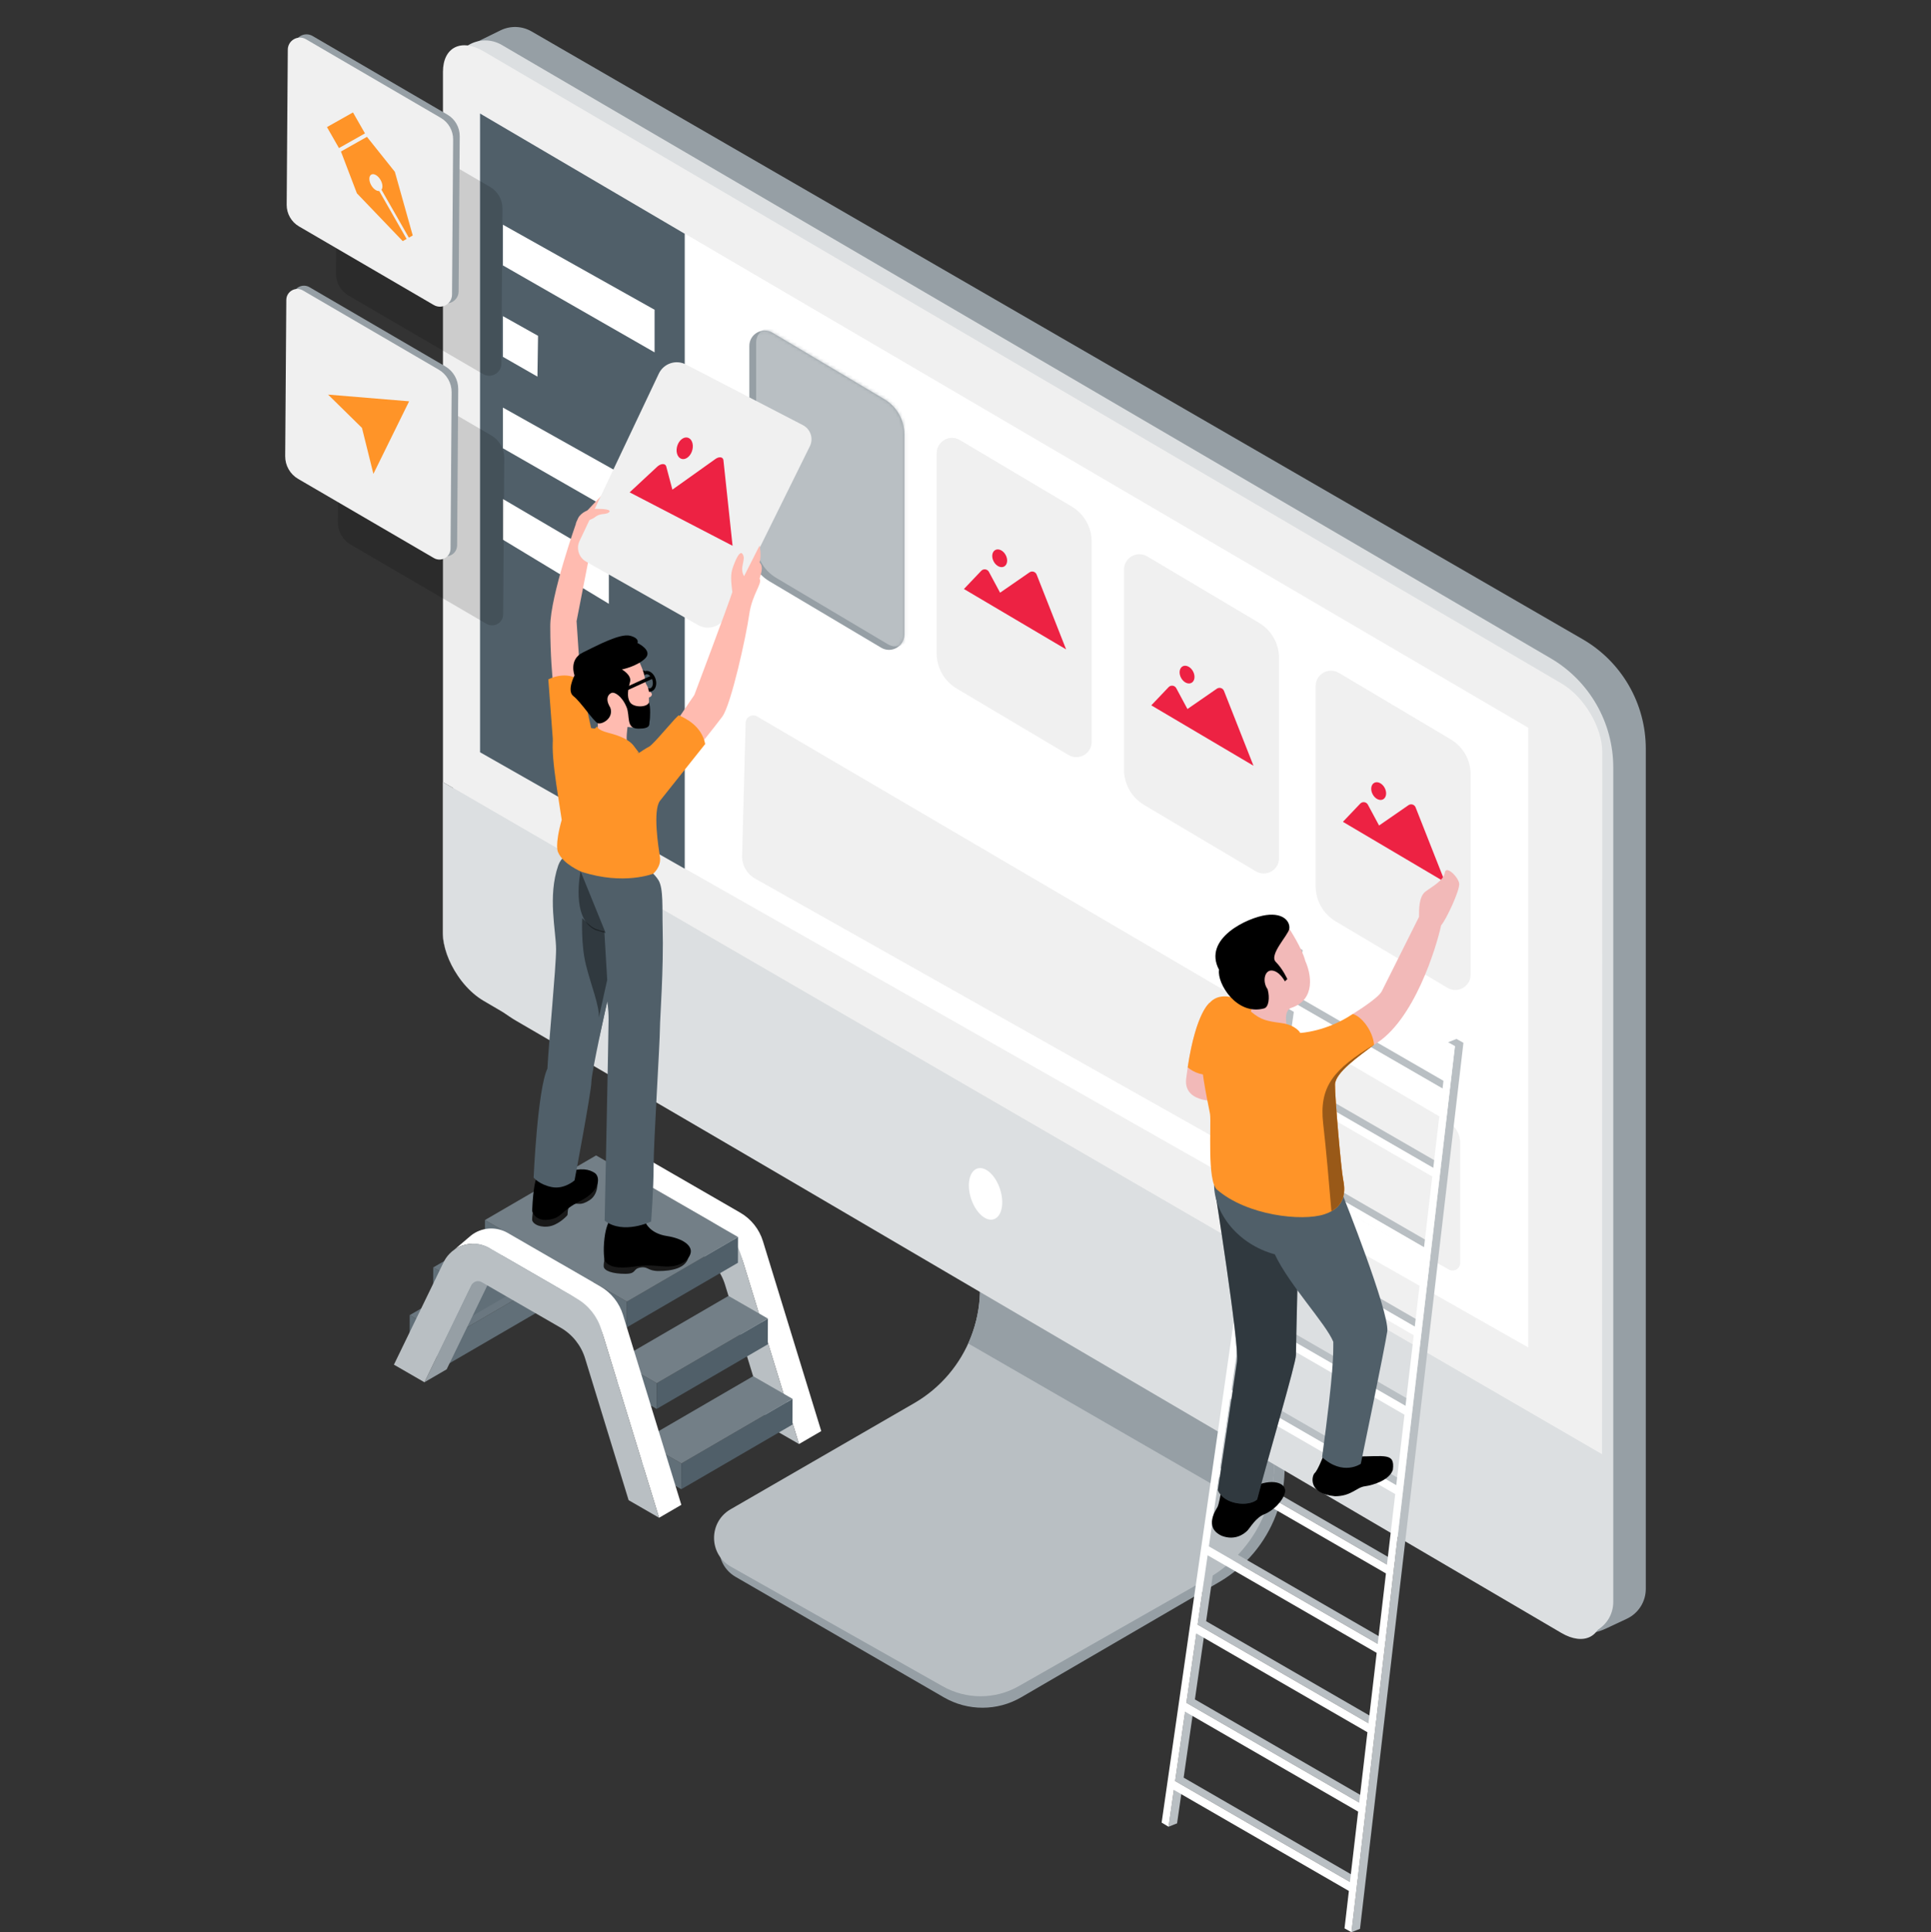 <?xml version="1.0" encoding="UTF-8"?>
<svg xmlns="http://www.w3.org/2000/svg" xmlns:xlink="http://www.w3.org/1999/xlink" viewBox="0 0 587 587.302">
  <rect x="0" y="0" width="587" height="587.302" fill="#333333" stroke="none"/>
  <defs>
    <style>
      .cls-1 {
        mask: url(#mask);
      }

      .cls-2, .cls-3, .cls-4, .cls-5, .cls-6, .cls-7, .cls-8, .cls-9, .cls-10, .cls-11, .cls-12, .cls-13, .cls-14, .cls-15 {
        fill-rule: evenodd;
      }

      .cls-2, .cls-9, .cls-16 {
        fill: #969fa5;
      }

      .cls-3 {
        fill: #dae8ff;
      }

      .cls-4, .cls-17 {
        fill: #fff;
      }

      .cls-5 {
        fill: #191919;
      }

      .cls-6 {
        fill: #ed2243;
      }

      .cls-18 {
        opacity: .15;
      }

      .cls-18, .cls-19, .cls-9, .cls-15 {
        mix-blend-mode: multiply;
      }

      .cls-19, .cls-15 {
        opacity: .4;
      }

      .cls-20, .cls-13 {
        fill: #ff9428;
      }

      .cls-7 {
        fill: #dcdfe1;
      }

      .cls-8, .cls-21 {
        fill: #b9bfc3;
      }

      .cls-10, .cls-22 {
        fill: #f0f0f0;
      }

      .cls-23 {
        fill: #f2b9b8;
      }

      .cls-24 {
        fill: none;
        stroke: #000;
        stroke-width: 1.026px;
      }

      .cls-25 {
        isolation: isolate;
      }

      .cls-26 {
        fill: #6a7780;
      }

      .cls-11 {
        fill: #ffbbb0;
      }

      .cls-27 {
        fill: #737f87;
      }

      .cls-14, .cls-28 {
        fill: #505f69;
      }

      .cls-29 {
        fill: #616f78;
      }
    </style>
    <mask id="mask" x="227.786" y="99.437" width="49.192" height="98.094" maskUnits="userSpaceOnUse">
      <g id="mask1">
        <path class="cls-4" d="M227.786,105.141c0-3.614,3.935-5.853,7.041-4.007l34,20.206c3.769,2.239,6.079,6.299,6.079,10.683v60.841c0,3.614-3.935,5.853-7.041,4.006l-34.001-20.205c-3.769-2.24-6.079-6.3-6.079-10.684v-60.84Z"/>
      </g>
    </mask>
  </defs>
  <g class="cls-25">
    <g id="Ebene_1" data-name="Ebene 1">
      <g>
        <path class="cls-4" d="M157.779,99.074v10.909l40.637,23.297v-11.418l-40.637-22.787Z"/>
        <path class="cls-4" d="M157.779,123.574v10.909l9.245,5.3.162-10.934-9.407-5.275Z"/>
        <path class="cls-9" d="M376.384,396.44l12.156,37.369c5.846,17.971-1.641,37.586-17.974,47.091l-60.134,34.995c-7.258,4.224-16.224,4.236-23.494.03l-63.315-36.632c-6.642-3.843-6.685-13.418-.077-17.32l59.119-34.913c16.052-9.481,23.461-28.768,17.882-46.557l-8.905-28.395,84.742,44.332Z"/>
        <path class="cls-8" d="M373.195,396.023l12.089,36.27c6.055,18.168-1.573,38.084-18.217,47.557l-57.393,32.669c-7.153,4.072-15.92,4.086-23.088.039l-64.423-36.38c-6.76-3.817-6.808-13.535-.087-17.42l55.79-32.242c16.354-9.452,23.902-29.031,18.123-47.015l-8.803-27.395,86.009,43.915Z"/>
        <path class="cls-2" d="M384.315,460.269l-89.985-51.915c4.005-8.834,4.801-19.079,1.66-28.852l-8.803-27.395,5.754,2.938,82.451,47.568,9.892,29.679c3.14,9.422,2.6,19.314-.969,27.976Z"/>
        <path class="cls-2" d="M161.587,9.551c-2.893-1.673-6.429-1.795-9.43-.326l-7.616,3.727c-4.288,2.098-6.872,6.591-6.529,11.353l17.58,243.877c.862,11.949,7.243,22.814,17.259,29.385l299.131,196.256c4.857,3.187,11.019,3.624,16.269,1.155l6.285-2.95c3.521-1.652,5.768-5.191,5.768-9.079v-255.372c0-13.729-7.32-26.416-19.204-33.289L161.587,9.551Z"/>
        <path class="cls-7" d="M152.566,13.679c-6.693-3.914-15.107.922-15.093,8.676l.422,254.81c.022,13.668,7.3,26.297,19.114,33.171l318.332,185.217c6.687,3.891,15.073-.933,15.073-8.67v-253.607c0-13.662-7.251-26.298-19.041-33.194L152.566,13.679Z"/>
        <path class="cls-10" d="M487.003,442.053L134.653,237.732V21.842c0-7.46,5.53-10.26,12.36-6.25l327.69,192.16c6.82,4.01,12.36,13.3,12.36,20.76"/>
        <path class="cls-3" d="M203.942,68.982l-58.016-34.474v194.146l58.016,32.086V68.982Z"/>
        <path class="cls-7" d="M487.003,442.053v48.03c0,7.46-5.54,10.26-12.37,6.25l-327.68-192.16c-2.13-1.25-4.14-3.02-5.9-5.09-.26-.31-.52-.63-.78-.96-.06-.08-.12-.15-.17-.23-.13-.16-.25-.32-.36-.49-.21-.27-.4-.55-.59-.84-2.75-4.09-4.5-8.86-4.5-13.06v-45.77l352.35,204.32Z"/>
        <path class="cls-4" d="M134.653,283.503c0,4.2,1.75,8.97,4.5,13.06-2.79-4.11-4.57-8.92-4.57-13.15v-45.72l.07.04v45.77Z"/>
        <path class="cls-4" d="M464.554,221.189L145.99,34.599l-.064,194.054,318.627,180.904v-188.369Z"/>
        <g>
          <path class="cls-2" d="M227.786,105.141c0-3.614,3.935-5.853,7.041-4.007l34,20.206c3.769,2.239,6.079,6.299,6.079,10.683v60.841c0,3.614-3.935,5.853-7.041,4.006l-34.001-20.205c-3.769-2.24-6.079-6.3-6.079-10.684v-60.84Z"/>
          <g class="cls-1">
            <path class="cls-8" d="M229.857,104.105c0-3.614,3.934-5.853,7.041-4.006l34,20.205c3.769,2.24,6.079,6.3,6.079,10.684v60.84c0,3.614-3.934,5.853-7.041,4.007l-34-20.205c-3.769-2.24-6.079-6.3-6.079-10.684v-60.841Z"/>
          </g>
        </g>
        <g>
          <path class="cls-10" d="M284.74,137.756c0-3.614,3.935-5.853,7.041-4.007l34,20.206c3.769,2.239,6.079,6.299,6.079,10.683v60.841c0,3.614-3.935,5.853-7.041,4.006l-34-20.205c-3.769-2.24-6.079-6.3-6.079-10.684v-60.84Z"/>
          <path class="cls-6" d="M293.024,179.028l5.263-5.529c.681-.715,1.861-.556,2.328.314l3.401,6.338,8.934-6.178c.768-.532,1.831-.208,2.174.661l8.965,22.751-31.066-18.357Z"/>
          <path class="cls-6" d="M305.233,172.202c1.01-.537,1.23-2.098.492-3.487-.738-1.388-2.155-2.079-3.166-1.542-1.01.537-1.23,2.098-.491,3.487.738,1.388,2.155,2.079,3.165,1.542Z"/>
        </g>
        <g>
          <path class="cls-10" d="M341.693,173.117c0-3.613,3.935-5.852,7.041-4.006l34.003,20.205c3.769,2.24,6.076,6.3,6.076,10.684v60.841c0,3.613-3.936,5.852-7.042,4.006l-33.998-20.205c-3.769-2.24-6.079-6.3-6.079-10.684v-60.841Z"/>
          <path class="cls-6" d="M349.977,214.389l5.263-5.529c.68-.715,1.861-.555,2.327.314l3.401,6.337,8.937-6.178c.765-.531,1.83-.208,2.169.661l8.97,22.752-31.068-18.357Z"/>
          <path class="cls-6" d="M362.187,207.562c1.01-.537,1.23-2.098.491-3.486-.738-1.388-2.155-2.079-3.165-1.542-1.01.537-1.23,2.098-.492,3.486.738,1.389,2.155,2.079,3.166,1.542Z"/>
        </g>
        <g>
          <path class="cls-10" d="M399.944,208.522c0-3.613,3.935-5.852,7.041-4.006l34.003,20.205c3.769,2.24,6.076,6.3,6.076,10.684v60.841c0,3.613-3.936,5.852-7.042,4.006l-33.998-20.205c-3.769-2.24-6.079-6.3-6.079-10.684v-60.841Z"/>
          <path class="cls-6" d="M408.228,249.795l5.263-5.529c.68-.715,1.861-.555,2.327.314l3.401,6.337,8.937-6.178c.765-.531,1.83-.208,2.169.661l8.97,22.752-31.068-18.357Z"/>
          <path class="cls-6" d="M420.438,242.968c1.01-.537,1.23-2.098.491-3.486-.738-1.388-2.155-2.079-3.165-1.542-1.01.537-1.23,2.098-.492,3.486.738,1.389,2.155,2.079,3.166,1.542Z"/>
        </g>
        <path class="cls-14" d="M208.152,71.046v193.009l-62.225-35.401V34.508l62.225,36.538Z"/>
        <path class="cls-4" d="M152.887,68.301v12.375l46.096,26.426v-12.952l-46.096-25.848Z"/>
        <path class="cls-4" d="M152.887,96.093v12.374l10.487,6.012.184-12.402-10.671-5.984Z"/>
        <path class="cls-4" d="M152.887,123.884v12.374l46.096,26.426v-12.952l-46.096-25.848Z"/>
        <path class="cls-4" d="M152.887,151.675v12.375l32.198,19.479v-12.952l-32.198-18.901Z"/>
        <path class="cls-22" d="M443.883,383.859c0,1.772-1.907,2.888-3.451,2.018l-210.91-118.836c-2.493-1.405-4.005-4.072-3.929-6.932l1.069-40.404c.047-1.762,1.967-2.828,3.487-1.937l209.921,123.052c2.363,1.385,3.814,3.921,3.814,6.661v36.378Z"/>
        <path class="cls-4" d="M302.103,370.591c-2.434.791-5.528-2.021-6.912-6.279-1.384-4.258-.533-8.352,1.9-9.142,2.434-.791,5.528,2.021,6.912,6.279,1.384,4.258.533,8.352-1.9,9.142Z"/>
        <g>
          <g>
            <polygon class="cls-21" points="191.322 356.965 198.079 353.038 178.311 393.8 171.553 397.727 191.322 356.965"/>
            <path class="cls-17" d="M249.652,434.989l-17.726-57.728c-1.123-3.657-3.589-6.754-6.902-8.667l-25.485-14.714-2.691-1.554c-3.615-2.081-7.939-1.649-11.027.71l-.748.633-4.324,3.672c.738-.499,1.544-.892,2.388-1.179,1.294-.441,2.675-.614,4.056-.499.805.067,1.611.24,2.397.508.144.048.278.105.422.163.451.173.882.384,1.314.633l22.83,13.184,1.788,1.032c4.789,2.783,8.357,7.26,10.002,12.548l14.021,45.666.005.003,2.922,9.515,6.758-3.927Z"/>
            <path class="cls-21" d="M242.891,438.919l-9.262-5.35-13.232-43.1c-1.208-3.941-3.864-7.268-7.431-9.329l-23.521-13.568-.479-.278c-1.122-.652-2.55-.211-3.116.949l-11.333,23.367-2.963,6.117-9.272-5.35,15.102-31.133c.46-.959,1.055-1.803,1.745-2.522.499-.527,1.035-.978,1.62-1.381.738-.499,1.544-.892,2.388-1.179,1.294-.441,2.675-.614,4.056-.499.805.067,1.611.24,2.397.508.144.048.278.096.422.163.451.173.882.384,1.314.633l22.83,13.184,3.72,2.148c3.557,2.062,6.213,5.389,7.421,9.32l14.67,47.779,2.925,9.521Z"/>
          </g>
          <g class="cls-25">
            <polygon class="cls-29" points="136.53 406.621 136.497 414.449 124.514 407.563 124.547 399.735 136.53 406.621"/>
            <polygon class="cls-29" points="136.53 406.621 170.319 386.985 170.286 394.812 136.497 414.449 136.53 406.621"/>
            <polygon class="cls-26" points="124.547 399.735 158.336 380.099 170.319 386.985 136.53 406.621 124.547 399.735"/>
          </g>
          <g class="cls-25">
            <polygon class="cls-29" points="143.68 392.125 143.647 399.953 131.664 393.067 131.697 385.239 143.68 392.125"/>
            <polygon class="cls-29" points="143.68 392.125 177.469 372.489 177.436 380.317 143.647 399.953 143.68 392.125"/>
            <polygon class="cls-26" points="131.697 385.239 165.486 365.603 177.469 372.489 143.68 392.125 131.697 385.239"/>
          </g>
          <g class="cls-25">
            <polygon class="cls-29" points="190.571 395.629 190.537 403.457 147.384 378.659 147.417 370.831 190.571 395.629"/>
            <polygon class="cls-28" points="190.571 395.629 224.36 375.993 224.327 383.821 190.537 403.457 190.571 395.629"/>
            <polygon class="cls-27" points="147.417 370.831 181.206 351.195 224.36 375.993 190.571 395.629 147.417 370.831"/>
          </g>
          <g class="cls-25">
            <polygon class="cls-29" points="199.643 420.42 199.61 428.247 187.627 421.361 187.66 413.534 199.643 420.42"/>
            <polygon class="cls-28" points="199.643 420.42 233.433 400.783 233.399 408.611 199.61 428.247 199.643 420.42"/>
            <polygon class="cls-27" points="187.66 413.534 221.45 393.897 233.433 400.783 199.643 420.42 187.66 413.534"/>
          </g>
          <g class="cls-25">
            <polygon class="cls-29" points="207.134 444.82 207.101 452.647 195.118 445.762 195.151 437.934 207.134 444.82"/>
            <polygon class="cls-28" points="207.134 444.82 240.923 425.183 240.89 433.011 207.101 452.647 207.134 444.82"/>
            <polygon class="cls-27" points="195.151 437.934 228.94 418.298 240.923 425.183 207.134 444.82 195.151 437.934"/>
          </g>
          <g>
            <polygon class="cls-16" points="148.785 379.379 155.543 375.452 135.775 416.214 129.017 420.141 148.785 379.379"/>
            <path class="cls-17" d="M207.116,457.402l-17.726-57.728c-1.123-3.657-3.589-6.754-6.902-8.667l-25.485-14.714-2.691-1.554c-3.615-2.081-7.939-1.649-11.027.71l-.748.633-4.324,3.672c.738-.499,1.544-.892,2.388-1.179,1.294-.441,2.675-.614,4.056-.499.805.067,1.611.24,2.397.508.144.048.278.105.422.163.451.173.882.384,1.314.633l22.83,13.184,1.788,1.032c4.789,2.783,8.357,7.26,10.002,12.548l14.021,45.666.005.003,2.922,9.515,6.758-3.927Z"/>
            <path class="cls-21" d="M200.355,461.333l-9.262-5.35-13.232-43.1c-1.208-3.941-3.864-7.268-7.431-9.329l-23.521-13.568-.479-.278c-1.122-.652-2.55-.211-3.116.949l-11.333,23.367-2.963,6.117-9.272-5.35,15.102-31.133c.46-.959,1.055-1.803,1.745-2.522.499-.527,1.035-.978,1.62-1.381.738-.499,1.544-.892,2.388-1.179,1.294-.441,2.675-.614,4.056-.499.805.067,1.611.24,2.397.508.144.048.278.096.422.163.451.173.882.384,1.314.633l22.83,13.184,3.72,2.148c3.557,2.062,6.213,5.389,7.421,9.32l14.67,47.779,2.925,9.521Z"/>
          </g>
        </g>
        <g>
          <path class="cls-5" d="M162.023,368.104s-.261,1.744-.261,2.633c0,.89,1.563,2.327,4.664,2.088,3.1-.239,5.76-3.116,6.028-3.423.268-.307-.278-2.713,1.571-3.342,1.848-.628,2.197.661,5.215-1.273,3.018-1.934,2.884-7.009,1.158-8.204-1.726-1.196-18.376,11.521-18.376,11.521Z"/>
          <path class="cls-5" d="M184.01,381.992s-.501,1.33-.501,2.852,2.969,2.338,6.545,2.338,2.186-1.485,4.596-1.912c2.411-.426,2.102,1.063,5.621,1.063s8.347-.701,9.04-4.342-25.302,0-25.302,0Z"/>
          <path class="cls-12" d="M163.005,358.232s-.923,2.068-1.242,9.82c0,0,.695,3.215,4.947,2.685,4.253-.53,3.415-2.524,9.753-5.728,6.338-3.204,5.939-7.494,4.275-8.529-1.664-1.034-3.749-1.659-9.073-.201-5.324,1.457-8.66,1.954-8.66,1.954Z"/>
          <path class="cls-12" d="M196.263,371.644s1.285,3.243,6.411,4.04c5.127.798,7.743,2.994,7.276,5.121-.466,2.128-3.028,4.645-8.712,4.087-5.684-.558-6.861-.021-9.755.254-2.894.275-6.3.281-7.719-2.03,0,0-.512-2.733,0-6.829.512-4.096,1.387-4.39,1.387-5.792s11.111,1.149,11.111,1.149Z"/>
          <path class="cls-11" d="M196.413,208.114s.835,1.784,1.498,2.411c.662.627-.101,1.474-.799,1.474-.698,0-.698-3.884-.698-3.884Z"/>
          <path class="cls-14" d="M200.161,267.521c1.565,2.503,1.123,8.765,1.274,14.304.345,12.618-.819,27.738-.819,30.667,0,4.215-1.925,34.752-1.925,41.799s-.753,16.987-.753,16.987c0,0-8.435,4.104-14.127-.251,0,0,1.193-57.656,1.193-61.131s-.42-5.466-.42-5.466c0,0-4.802,21.523-4.802,24.383s-5.126,29.969-5.126,29.969c0,0-3.097,2.78-6.894,2.04-3.798-.741-5.546-2.881-5.546-2.881,0,0,1.171-26.77,4.192-33.145.426-8.274,2.631-30.774,2.631-36.285s-2.612-16.058.663-25.462c3.276-9.404,25.329-3.735,30.46,4.472Z"/>
          <path class="cls-24" d="M197.832,209.688c.99-.327,1.42-1.756.96-3.193-.459-1.437-1.634-2.336-2.624-2.009-.99.327-1.42,1.756-.961,3.193.459,1.436,1.635,2.336,2.625,2.009Z"/>
          <path class="cls-11" d="M167.996,206.391s-.719-6.865-.719-16.087,7.993-31.689,7.993-31.689l7.416-7.83-7.416,38.028,1.423,21.243-8.697-3.665Z"/>
          <rect x="192.96" y="203.806" width="3.231" height="1.094" rx=".547" ry=".547"/>
          <path class="cls-11" d="M193.444,199.34s2.575,4.929,2.575,6.946,1.249,1.934,1.249,4.583.141,8.085-1.249,9.39c-1.391,1.305-5.254.691-5.254.691,0,0-.611,4.156,0,5.176.61,1.02,1.592,1.61,1.592,1.61,0,0-7.642-.501-9.799-1.61-2.156-1.109-1.626-3.923-1.626-3.923,0,0,.79.104.79-.575v-5.22s-.797-11.528,1.93-14.668c2.727-3.139,9.792-2.401,9.792-2.401Z"/>
          <path class="cls-10" d="M244.073,129.222c2.337,1.211,3.274,4.07,2.107,6.43l-25.577,51.752c-1.536,3.109-5.371,4.288-8.389,2.58l-34.056-19.282c-2.203-1.247-3.069-3.984-1.985-6.272l24.096-50.866c1.464-3.091,5.2-4.35,8.236-2.777l35.567,18.435Z"/>
          <path class="cls-6" d="M191.403,149.649l8.387-7.8c.882-.82,2.012-1.033,2.523-.474.099.107.17.24.21.392l1.875,7.062,13.093-9.327c.967-.689,2.013-.669,2.334.044.045.099.074.21.087.329l2.778,26.015-31.287-16.242Z"/>
          <path class="cls-6" d="M208.855,139.17c1.306-.843,2.048-2.833,1.655-4.444-.392-1.611-1.768-2.233-3.075-1.39-1.306.844-2.048,2.833-1.655,4.444.392,1.611,1.768,2.234,3.075,1.39Z"/>
          <path class="cls-11" d="M175.047,159.172s.601-1.719,1.063-2.274c1.398-1.682,3.352-2.231,5.531-2.231,4.347,0,4.054.868,3.054,1.305-1.001.437-2.304,0-3.855,1.232-1.551,1.232-5.793,1.968-5.793,1.968Z"/>
          <path class="cls-11" d="M206,218.69l5.073-7.459s10.338-27.433,11.547-31.275c-.646-4.98-.381-6.072.44-8.265.822-2.193,1.921-4.307,2.631-3.329s.348,1.813,0,3.712c-.348,1.899.506,3.049.506,3.049l4.71-9.331s.639,3.24,0,5.163c1.286,1.271.413,3.366,0,4.919.945,1.457-2.29,4.671-3.164,10.965-.874,6.293-5.479,27.369-8.188,31.006-2.709,3.637-8.483,10.717-8.483,10.717l-5.073-9.871Z"/>
          <path class="cls-13" d="M168.182,226.394l-1.498-19.888s5.471-3.002,9.873.524l3.36,15.306-11.736,4.058Z"/>
          <path class="cls-13" d="M194.093,228.956s2.298-1.569,3.179-1.978c1.447-.672,8.646-9.761,9.127-9.537,1.788.833,6.828,3.025,7.972,8.702,0,0-8.7,10.934-13.76,17.279-2.211,2.992-.463,14.069,0,17.058.464,2.99-2.028,5.069-2.028,5.069,0,0-8.897,3.61-21.777-.557,0,0-5.625-2.258-7.165-5.978,0,0-1.131-1.823,1.114-9.824-1.121-7.886-4.002-22.677-2.154-26.82,1.171-2.908,12.227-.891,12.227-.891l13.266,7.475Z"/>
          <path class="cls-12" d="M186.832,211.175c-1.043,0-2.772.212-1.386,3.67,1.386,3.458-2.507,5.46-3.73,4.98-1.222-.48-5.242-6.6-7.388-8.221-2.146-1.622.32-6.313.32-6.313,0,0-1.834-4.815,2.505-6.949,4.339-2.133,11.356-5.883,14.376-5.108,3.02.775,2.248,2.204,2.248,2.204,0,0,4.854,2.272,2.329,4.713-2.524,2.441-7.057,3.33-7.057,3.33,0,0,3.027,1.678,2.479,3.756-.547,2.078-1.113,4.51,0,6.228,1.114,1.718,5.344,1.565,5.743,0,.523,1.191.384,4.939.192,5.813-.192.874.532,2.201-3.391,2.201s-2.434-3.837-3.638-6.636c-1.204-2.8-2.559-3.67-3.603-3.67Z"/>
          <path class="cls-13" d="M181.563,220.765s-.232,1.041,3.325,1.965c3.559.925,6.463,2.06,7.997,4.287l1.465,1.939s-11.558-2.929-13.524-4.482c-1.966-1.554-.502-2.538-.502-2.538l1.238-1.172Z"/>
          <path class="cls-14" d="M184.583,304.43l-.873-14.735s-2.103-.36-3.468-1.184c-1.366-.823-3.261-2.872-3.261-2.872,0,0-.416,8.01,1.136,14.246,1.552,6.235,4.217,12.697,3.906,16.061l2.56-11.516Z"/>
          <path class="cls-24" d="M198.505,205.68l-10.949,5.01"/>
          <path class="cls-28" d="M176.491,271.43s-3.075,14.378,4.556,17.862l3.069.894"/>
          <path class="cls-11" d="M188.621,211.998s-1.68-1.962-2.905-1.308c-1.225.654-1.637,2.385,0,4.616,1.637,2.231,3.334.473,3.334.473l-.429-3.781Z"/>
        </g>
        <g>
          <g>
            <polygon class="cls-21" points="355.227 555.241 357.817 554.213 359.428 543.017 356.839 544.045 355.227 555.241"/>
            <polygon class="cls-21" points="442.75 315.784 440.161 316.812 442.276 317.989 440.906 329.732 394.014 302.659 396.008 288.797 393.903 287.538 391.314 288.566 393.419 289.825 391.425 303.688 438.518 330.877 440.881 329.939 438.089 353.856 390.591 326.433 393.643 305.233 391.053 306.261 388.002 327.461 435.699 354.999 438.065 354.059 435.273 377.973 387.174 350.203 390.221 329 387.632 330.028 384.584 351.231 432.885 379.118 435.249 378.179 432.457 402.097 383.751 373.976 386.803 352.776 384.213 353.804 381.161 375.004 430.071 403.242 432.433 402.304 429.645 426.179 380.338 397.712 383.381 376.543 380.791 377.571 377.748 398.74 427.257 427.323 429.622 426.384 426.83 450.297 376.916 421.479 379.957 400.36 377.368 401.388 374.326 422.507 424.443 451.442 426.805 450.504 424.013 474.42 373.493 445.252 376.535 424.128 373.946 425.156 370.904 446.28 421.624 475.563 423.99 474.624 421.2 498.514 370.079 468.999 373.112 447.901 370.523 448.929 367.489 470.027 418.813 499.659 421.176 498.721 418.384 522.638 366.656 492.772 369.691 471.7 367.102 472.728 364.066 493.8 415.994 523.781 418.36 522.841 415.568 546.755 363.238 516.543 366.269 495.468 363.68 496.496 360.649 517.571 413.18 547.899 415.544 546.961 412.752 570.879 359.816 540.316 362.846 519.241 360.257 520.269 357.226 541.344 410.366 572.024 412.728 571.086 410.834 587.302 413.424 586.274 444.866 316.961 442.75 315.784"/>
          </g>
          <path class="cls-17" d="M442.276,317.989l-31.442,269.313-2.116-1.178,1.326-11.361-53.206-30.719-1.611,11.196-2.105-1.259,38.191-265.416,2.105,1.259-1.994,13.862,47.094,27.189,1.643-14.066,2.116,1.178ZM357.226,541.344l53.14,30.68,2.494-21.385-52.603-30.37-3.03,21.075M363.68,496.496l-3.03,21.075,52.531,30.329,2.498-21.382-51.999-30.022M367.102,472.728l-3.035,21.072,51.928,29.98,2.498-21.382-51.391-29.67M370.523,448.929l-3.034,21.098,51.324,29.632,2.497-21.408-50.787-29.322M373.946,425.156l-3.042,21.124,50.72,29.283,2.505-21.434-50.183-28.973M377.368,401.388l-3.042,21.118,50.117,28.935,2.499-21.431-49.575-28.622M380.791,377.572l-3.043,21.168,49.508,28.584,2.506-21.478-48.971-28.274M384.213,353.804l-3.052,21.2,48.909,28.238,2.51-21.513-48.368-27.925M387.632,330.028l-3.047,21.203,48.301,27.887,2.51-21.513-47.764-27.576M391.053,306.261l-3.052,21.2,47.697,27.538,2.515-21.51-47.16-27.228"/>
        </g>
        <g>
          <path class="cls-23" d="M367.745,304.786s-4.716,3.127-7.181,23.181c-.784,7.842,10.531,6.61,10.531,6.61l-3.35-29.791Z"/>
          <path class="cls-20" d="M370.214,326.739l-2.469-21.953s-4.149,2.752-6.697,19.64c1.789,1.525,4.661,2.797,9.166,2.313Z"/>
          <path d="M371.035,454.295s-.5,2.956-.949,3.796-4.257,6.218,1.344,8.738c4.145,1.568,6.89-.728,7.73-1.568s2.577-3.99,5.153-4.992,5.545-3.803,6.274-6.492c.728-2.689-3.01-4.537-8.647-2.297-5.637,2.241-10.906,2.813-10.906,2.813Z"/>
          <path class="cls-28" d="M369.072,360.167s7.7,48.276,6.953,53.653-5.826,39.129-5.826,39.129c1.942,4.489,9.411,5.086,11.95,2.845,3.585-13.742,11.801-41.377,11.801-43.916s.861-37.941.861-37.941l-25.739-13.77Z"/>
          <path class="cls-19" d="M369.072,360.167s7.7,48.276,6.953,53.653-5.826,39.129-5.826,39.129c1.942,4.489,9.411,5.086,11.95,2.845,3.585-13.742,11.801-41.377,11.801-43.916s.861-37.941.861-37.941l-25.739-13.77Z"/>
          <path d="M402.205,442.701s-1.646,4.243-2.542,5.027c-.896.784-2.241,6.274,6.162,7.058,4.953,0,6.498-2.689,9.075-3.025,2.577-.336,7.543-1.905,8.514-5.025.672-5.282-2.353-4.021-11.203-4.035-8.851-.014-10.006,0-10.006,0Z"/>
          <path class="cls-28" d="M408.35,363.646s13.832,34.639,13.383,40.913c-.679,4.742-8.066,40.369-8.066,40.369,0,0-5.378,3.809-11.763-2.017,3.587-26.447,3.398-31.481,3.398-35.066-2.241-5.527-13.444-17.328-17.776-26.589-11.054-2.987-18.387-12.304-18.455-21.089l39.278,3.479Z"/>
          <path class="cls-23" d="M411.202,308.212s7.73-4.7,8.851-6.925,11.315-22.614,11.315-22.614c0-2.129-.112-6.162,2.017-7.73,2.129-1.568,5.489-3.361,5.826-5.714.336-2.353,4.145,1.344,4.369,3.361.224,2.017-4.033,11.091-5.489,12.659-1.344,6.274-8.178,29.24-20.39,36.298l-6.498-9.336Z"/>
          <path class="cls-20" d="M395.294,313.963s7.917-.373,15.908-5.751c2.614.598,6.124,5.079,6.498,9.336-4.631,3.51-11.801,8.44-11.875,12.099s1.867,25.917,2.465,28.829c.598,2.913,1.195,8.365-5.676,10.606-6.871,2.241-23.527.373-32.638-7.469-3.081-2.558-1.736-19.699-2.129-22.892s-9.548-38.665,6.205-35.689l21.242,10.93Z"/>
          <path class="cls-20" d="M402.24,341.634c.875,7.513,1.893,19.25,2.496,26.528,4.599-2.574,4.08-7.116,3.553-9.686-.598-2.913-2.539-25.17-2.465-28.829.075-3.66,7.245-8.589,11.875-12.099-12.155,7.394-16.805,12.547-15.46,24.087Z"/>
          <path class="cls-23" d="M391.933,282.295s3.958,6.05,4.855,9.784c1.643,3.585,3.51,11.801-4.481,14.34-1.643.896-1.568,3.286-1.12,5.527-5.9-.448-11.352-3.286-11.352-3.286l.822-2.465s3.51-22.481,11.278-23.9Z"/>
          <path d="M384.315,306.494c1.326-.37,1.756-3.217,1.017-5.826-1.614-2.166-1.017-5.826,1.299-5.676,2.315.149,3.958,3.286,3.958,3.286l.747-.672s-1.344-3.062-3.51-5.228,3.809-8.141,4.108-10.083c.299-1.942-1.523-4.902-7.05-4.155-5.527.747-19.39,7.068-14.311,16.628-.672,4.183,5.452,14.041,13.742,11.726Z"/>
          <path class="cls-20" d="M395.294,313.963s-1.344-2.39-5.676-2.987c-4.332-.598-6.214-.851-9.381-3.525-.89-.966-4.212,1.957-1.225,5.019,7.53,5.602,13.22.075,16.282,1.494Z"/>
          <path class="cls-19" d="M402.24,341.634c.875,7.513,1.893,19.25,2.496,26.528,4.599-2.574,4.08-7.116,3.553-9.686-.598-2.913-2.539-25.17-2.465-28.829.075-3.66,7.245-8.589,11.875-12.099-12.155,7.394-16.805,12.547-15.46,24.087Z"/>
        </g>
        <g>
          <path class="cls-18" d="M146.862,113.709l-40.965-23.888c-2.339-1.364-3.77-3.876-3.751-6.584l.338-47.137c.02-2.835,3.098-4.588,5.546-3.16l40.965,23.888c2.339,1.364,3.77,3.876,3.751,6.584l-.338,47.137c-.02,2.835-3.098,4.588-5.546,3.16Z"/>
          <path class="cls-16" d="M133.866,91.717l-40.965-23.888c-2.339-1.364-3.77-3.876-3.751-6.584l.338-47.137c.02-2.835,3.098-4.588,5.546-3.16l40.965,23.888c2.339,1.364,3.77,3.876,3.751,6.584l-.338,47.137c-.02,2.835-3.098,4.588-5.546,3.16Z"/>
          <path class="cls-22" d="M131.862,92.709l-40.965-23.888c-2.339-1.364-3.77-3.876-3.751-6.584l.338-47.137c.02-2.835,3.098-4.588,5.546-3.16l40.965,23.888c2.339,1.364,3.77,3.876,3.751,6.584l-.338,47.137c-.02,2.835-3.098,4.588-5.546,3.16Z"/>
          <path class="cls-20" d="M108.482,58.747l13.94,14.541,1.177-.664-8.325-14.566c-.317.036-.674-.062-1.03-.27-.506-.295-1.01-.812-1.396-1.484-.769-1.35-.758-2.799.023-3.24.393-.222.904-.149,1.413.148s1.017.819,1.404,1.495c.653,1.143.74,2.355.273,2.964l8.325,14.566,1.177-.664-5.432-19.346-8.488-10.634-7.904,4.459,4.844,12.695"/>
          <polyline class="cls-20" points="103.04 45.006 110.943 40.547 107.3 34.172 99.396 38.631 103.04 45.006"/>
        </g>
        <g>
          <path class="cls-18" d="M147.897,189.625l-41.263-24.062c-2.457-1.433-3.959-4.07-3.939-6.914l.34-47.482c.018-2.583,2.823-4.181,5.054-2.88l41.263,24.062c2.457,1.433,3.959,4.07,3.939,6.914l-.34,47.482c-.018,2.583-2.823,4.181-5.054,2.88Z"/>
          <path class="cls-16" d="M133.901,168.634l-41.263-24.062c-2.457-1.433-3.959-4.07-3.939-6.914l.34-47.482c.018-2.583,2.823-4.181,5.054-2.88l41.263,24.062c2.457,1.433,3.959,4.07,3.939,6.914l-.34,47.482c-.018,2.583-2.823,4.181-5.054,2.88Z"/>
          <path class="cls-22" d="M131.897,169.625l-41.263-24.062c-2.457-1.433-3.959-4.07-3.939-6.914l.34-47.482c.018-2.583,2.823-4.181,5.054-2.88l41.263,24.062c2.457,1.433,3.959,4.07,3.939,6.914l-.34,47.482c-.018,2.583-2.823,4.181-5.054,2.88Z"/>
          <polygon class="cls-20" points="124.366 121.977 99.736 119.94 110.035 130.062 113.507 144.034 124.366 121.977"/>
        </g>
      </g>
      <path class="cls-15" d="M184.583,297.837l-.873-14.735s-2.103-.36-3.468-1.184c-1.366-.823-3.261-2.872-3.261-2.872,0,0-.416,8.01,1.136,14.246,1.552,6.235,4.217,12.697,3.906,16.061l2.56-11.516Z"/>
      <path class="cls-19" d="M176.491,264.837s-3.075,14.378,4.556,17.862l3.069.894"/>
    </g>
  </g>
</svg>